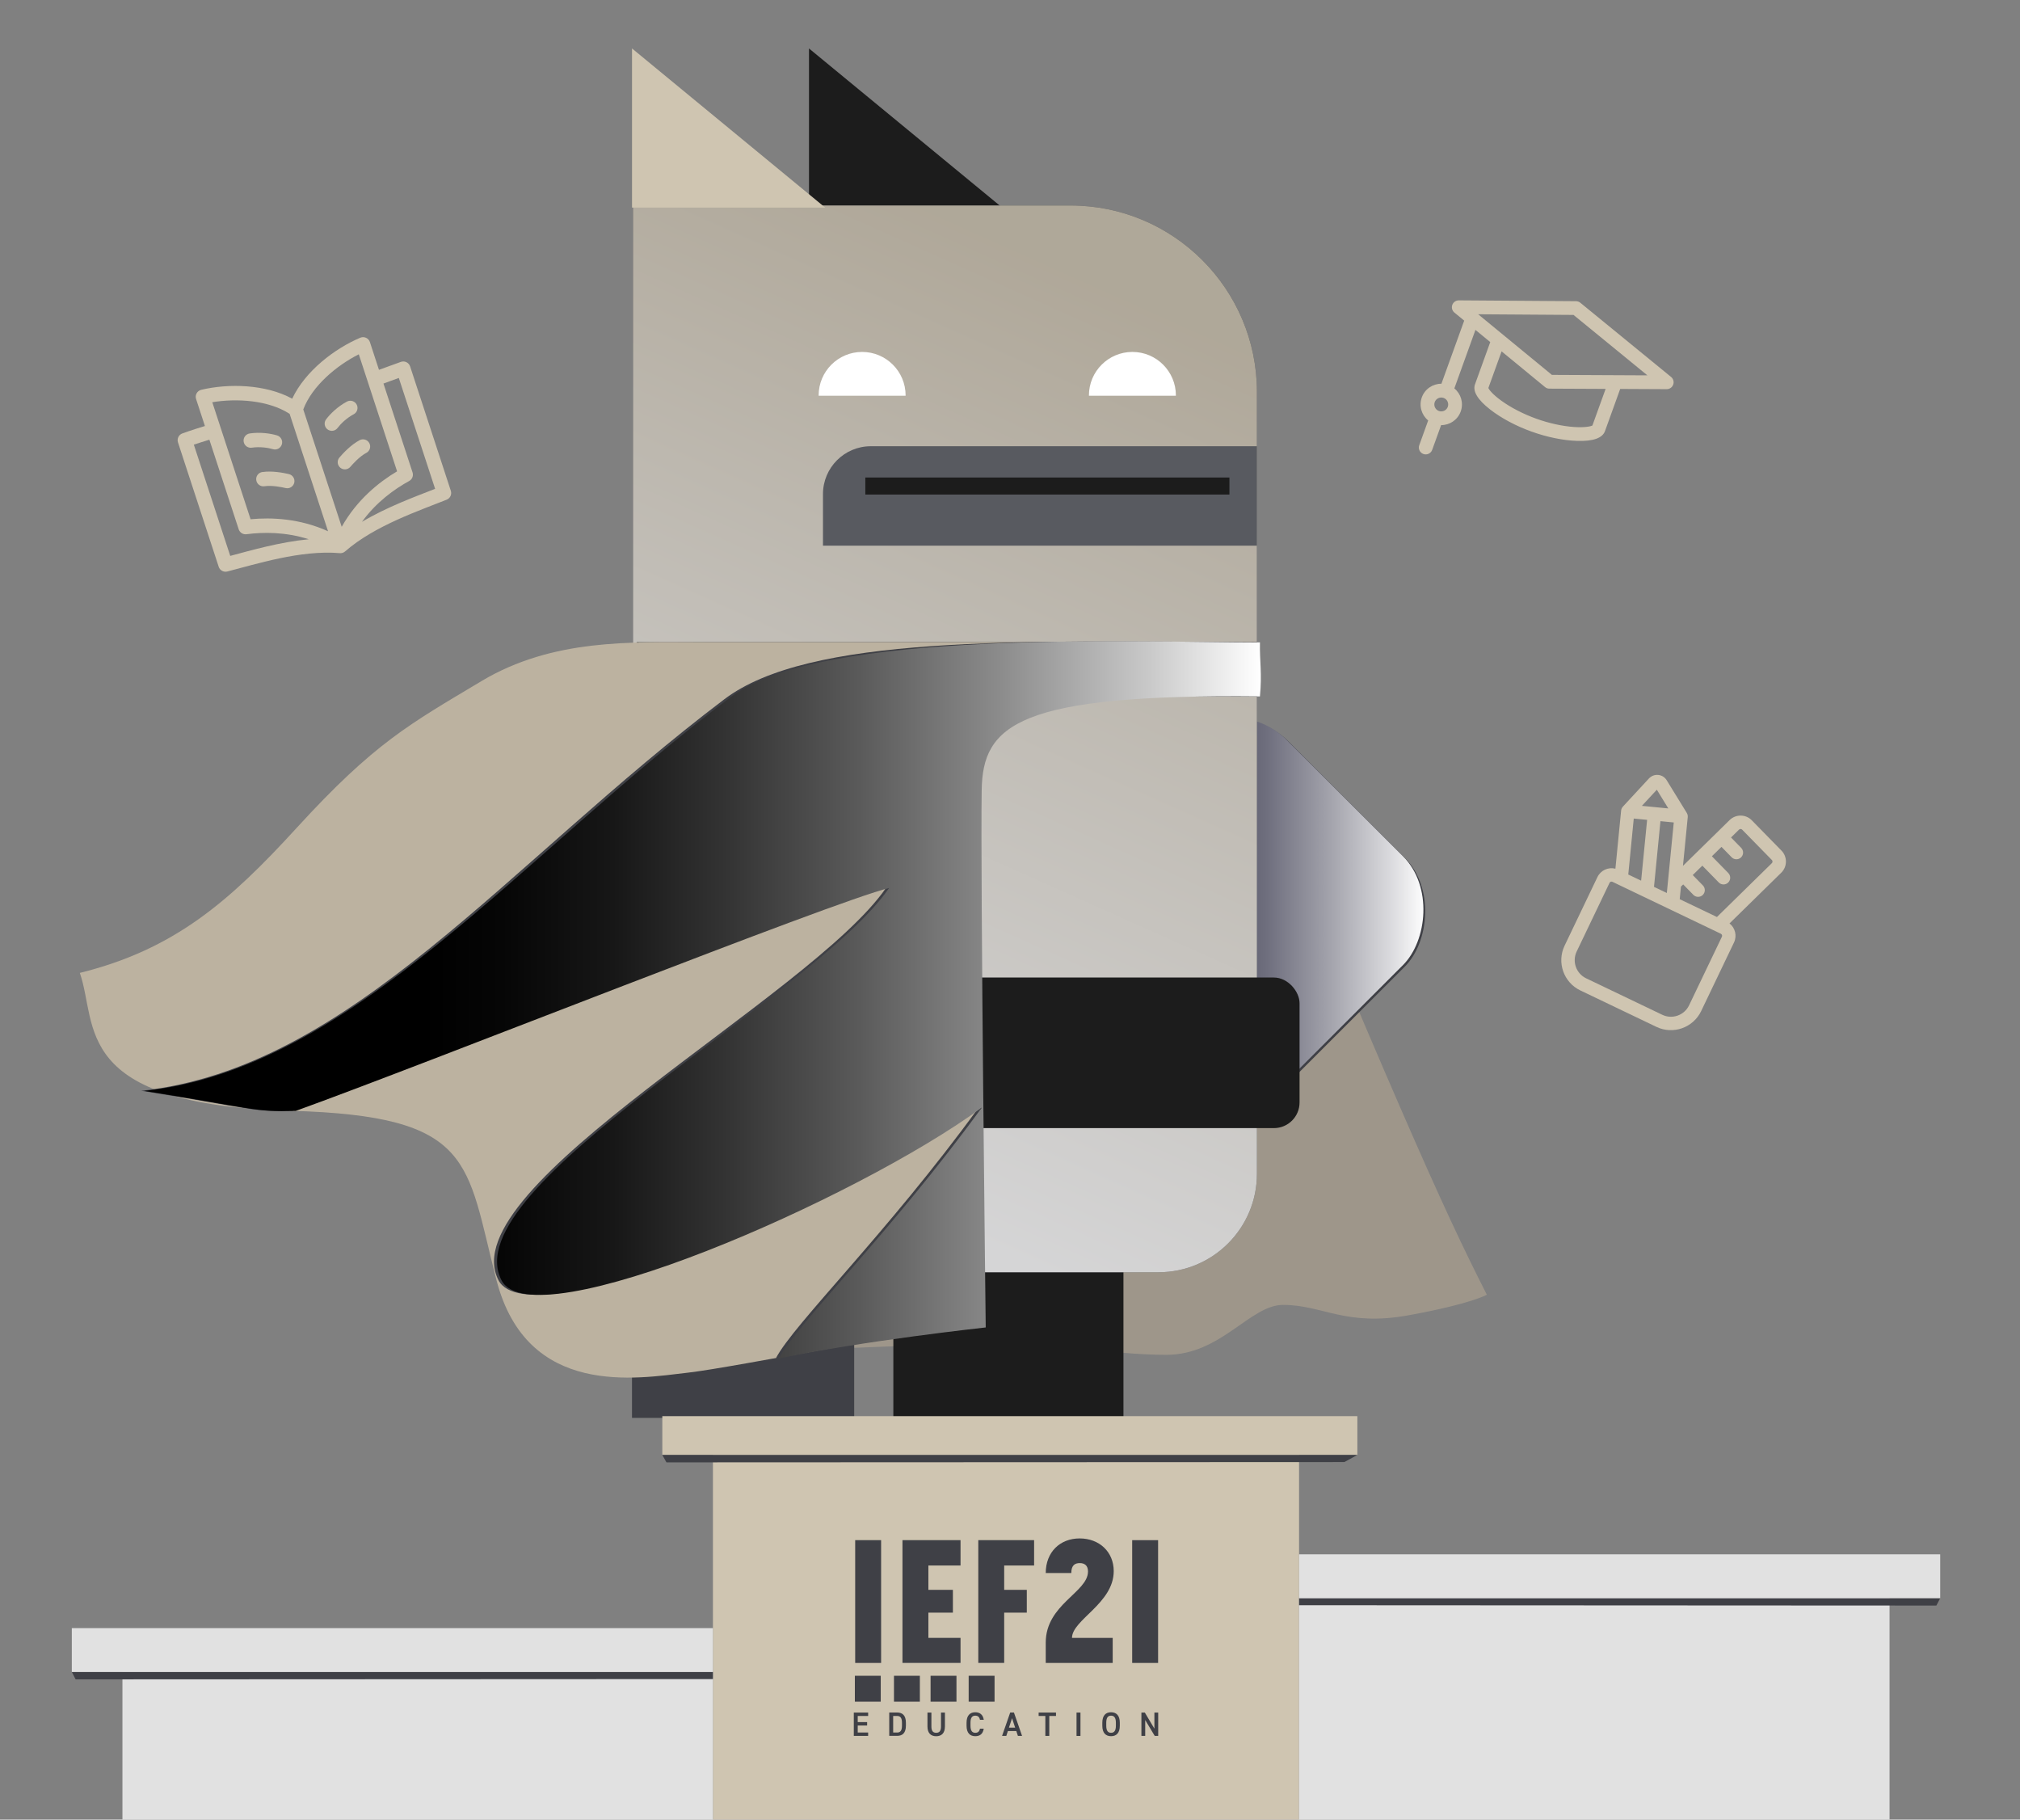 <svg xmlns="http://www.w3.org/2000/svg" xmlns:xlink="http://www.w3.org/1999/xlink" viewBox="0 0 610.9 550.19"><rect x="0" y="0" width="610.9" height="550.19" fill="#808080" stroke="none"/><defs><style>.cls-1{fill:#fff;}.cls-2{fill:#585a60;}.cls-3{fill:#3f4046;}.cls-4{isolation:isolate;}.cls-5{fill:#1c1c1c;}.cls-6{fill:url(#Dégradé_sans_nom_9);opacity:.78;}.cls-6,.cls-7,.cls-8{mix-blend-mode:multiply;}.cls-9{clip-path:url(#clippath-1);}.cls-10{fill:#e1e1e1;}.cls-7{fill:url(#Dégradé_sans_nom_45);}.cls-11{fill:#9e968a;}.cls-12{fill:#bcb2a0;}.cls-13{clip-path:url(#clippath);}.cls-14{fill:none;}.cls-8{fill:url(#Dégradé_sans_nom_47);}.cls-15{fill:#cfc5b1;}</style><linearGradient id="D&#xE9;grad&#xE9;_sans_nom_47" x1="133.16" y1="275.36" x2="249.93" y2="275.36" gradientTransform="translate(431.98 605.51) rotate(-45) scale(1 -1)" gradientUnits="userSpaceOnUse"><stop offset="0" stop-color="#fff"></stop><stop offset=".08" stop-color="#dedee1"></stop><stop offset=".25" stop-color="#a2a2ab"></stop><stop offset=".41" stop-color="#6f6f7e"></stop><stop offset=".57" stop-color="#48485b"></stop><stop offset=".71" stop-color="#2c2c41"></stop><stop offset=".83" stop-color="#1b1b32"></stop><stop offset=".92" stop-color="#15152d"></stop></linearGradient><linearGradient id="D&#xE9;grad&#xE9;_sans_nom_9" x1="221.22" y1="83.83" x2="370.61" y2="417.55" gradientTransform="translate(7.32 446.81) scale(1 -1)" gradientUnits="userSpaceOnUse"><stop offset=".02" stop-color="#cfc5b1"></stop><stop offset=".78" stop-color="#fff"></stop></linearGradient><linearGradient id="D&#xE9;grad&#xE9;_sans_nom_45" x1="182.94" y1="302.34" x2="520.64" y2="302.34" gradientTransform="translate(564.26) rotate(-180) scale(1 -1)" gradientUnits="userSpaceOnUse"><stop offset="0" stop-color="#fff"></stop><stop offset=".1" stop-color="#c9c9c9"></stop><stop offset=".23" stop-color="#8d8d8d"></stop><stop offset=".36" stop-color="#5a5a5a"></stop><stop offset=".48" stop-color="#333"></stop><stop offset=".58" stop-color="#171717"></stop><stop offset=".68" stop-color="#060606"></stop><stop offset=".75" stop-color="#000"></stop></linearGradient><clipPath id="clippath"><rect class="cls-14" x="258.21" y="465.15" width="92.06" height="59.81"></rect></clipPath><clipPath id="clippath-1"><rect class="cls-14" x="258.21" y="465.15" width="92.06" height="59.81"></rect></clipPath></defs><g class="cls-4"><g id="Calque_1"><path class="cls-11" d="M364.09,194.2c58.41,139.99,71.71,170.06,85.57,197.27,0,0-4.48,2.71-23.62,6.21-19.14,3.5-26-3.13-38.01-3.13-9.95,0-18.71,15.1-35.29,15.1-17.25,0-35.15-3.92-47.69-3.92l-84.72,3.24V194.2h147.75"></path><rect class="cls-3" x="325.15" y="227.7" width="96.22" height="96.22" rx="23.29" ry="23.29" transform="translate(442.17 734.78) rotate(-135)"></rect><rect class="cls-8" x="324.61" y="227.25" width="96.22" height="96.22" rx="23.29" ry="23.29" transform="translate(441.56 733.61) rotate(-135)"></rect><rect class="cls-5" x="270.17" y="375.47" width="69.59" height="53.26" transform="translate(609.93 804.19) rotate(-180)"></rect><polygon class="cls-5" points="303.08 62.76 244.66 62.76 244.66 14.65 303.08 62.76"></polygon><path class="cls-3" d="M221.2,62.13h158.94V384.68H247.82c-31.11,0-56.37-25.26-56.37-56.37V91.88c0-16.42,13.33-29.75,29.75-29.75Z" transform="translate(571.58 446.81) rotate(-180)"></path><path class="cls-6" d="M221.2,62.13h158.94V384.68H247.82c-31.11,0-56.37-25.26-56.37-56.37V91.88c0-16.42,13.33-29.75,29.75-29.75Z" transform="translate(571.58 446.81) rotate(-180)"></path><polygon class="cls-15" points="249.55 62.76 191.14 62.76 191.14 14.65 249.55 62.76"></polygon><rect x="192.53" y="194.2" width="187.6" height="16.32" transform="translate(572.67 404.72) rotate(-180)"></rect><path class="cls-2" d="M248.9,134.92h131.24v15.6c0,7.99-6.48,14.47-14.47,14.47h-116.77v-30.07h0Z" transform="translate(629.03 299.91) rotate(-180)"></path><rect class="cls-5" x="261.7" y="144.37" width="110.11" height="5.15" transform="translate(633.51 293.9) rotate(-180)"></rect><path class="cls-1" d="M247.58,119.66s0-.06,0-.1c0-7.26,5.89-13.15,13.15-13.15s13.15,5.89,13.15,13.15c0,.03,0,.06,0,.1h-26.29Z"></path><path class="cls-1" d="M329.32,119.66s0-.06,0-.1c0-7.26,5.89-13.15,13.15-13.15s13.15,5.89,13.15,13.15c0,.03,0,.06,0,.1h-26.29Z"></path><rect class="cls-3" x="191.14" y="375.47" width="67.2" height="53.26" transform="translate(449.47 804.19) rotate(-180)"></rect><rect class="cls-5" x="132.72" y="295.57" width="260.3" height="45.53" rx="7.76" ry="7.76" transform="translate(525.74 636.67) rotate(-180)"></rect><path class="cls-12" d="M338.67,210.52c-13.1,0-45.73-2.81-44.51,27.27,1.21,30.08,2.43,153.6,2.44,163.54-16.35,0-73.34,11.97-88.61,13.72-15.27,1.75-48.56,7.76-57.84-27.98-9.28-35.74-6.38-49.66-62.23-51.21-66.56-1.85-58.27-25.97-63.78-41.69,28.6-7.08,45.22-21.58,65.6-43.87,23.58-25.78,34.17-31.37,55.83-44.34,21.66-12.97,45.64-11.76,66.19-11.76,25.18,0,79.7,0,126.74,0,0,8.16,.16,16.32,.16,16.32Z"></path><path class="cls-3" d="M380.13,194.2c-73.24-.49-135.51-2.12-161.04,17.2-65.9,49.85-112.97,111.59-176.39,118.41,34.07,5.43,33.13,6.4,45.83,6.04,37.95-13.65,162.56-63.3,179.45-67.4-22.88,33.14-131.87,90.28-117.23,118.62,9.49,18.36,107.63-24.63,145.26-52.23-27.77,38.13-55.86,65.35-61.39,75.89,25.09-5.33,62.57-9.4,62.57-9.4,0,0-1.63-137.08-1.22-162.47,.32-19.79,1.54-29.27,84.15-28.33,.27-6.17-.11-10.09,0-16.32Z"></path><path class="cls-7" d="M381.05,194.24c-38.74-.03-132.56-4.08-159.79,16.32-63.83,47.82-114.22,112.47-177.64,119.29,34.07,5.43,33.13,6.4,45.83,6.04,37.95-13.65,162.56-63.3,179.45-67.4-22.88,33.14-131.87,90.28-117.23,118.62,9.49,18.36,107.63-24.63,145.26-52.23-27.77,38.13-55.86,65.35-61.39,75.89,25.09-5.33,62.57-9.4,62.57-9.4,0,0-1.63-137.08-1.22-162.47,.32-19.79,10.99-29.09,84.15-28.33,.67-7.06-.11-10.59,0-16.32Z"></path><g><rect class="cls-15" x="215.61" y="439.92" width="177.26" height="110.26"></rect><rect class="cls-15" x="200.3" y="428.19" width="210.2" height="11.74"></rect><polygon class="cls-3" points="406.57 442.07 201.55 442.16 200.3 439.92 410.5 439.92 406.57 442.07"></polygon><rect class="cls-10" x="37.03" y="505.54" width="178.58" height="44.64"></rect><polygon class="cls-3" points="215.61 507.69 22.87 507.78 21.72 505.54 215.61 505.54 215.61 507.69"></polygon><rect class="cls-10" x="21.72" y="492.28" width="193.89" height="13.26"></rect><rect class="cls-10" x="392.87" y="483.22" width="178.58" height="66.97" transform="translate(964.32 1033.41) rotate(-180)"></rect><polygon class="cls-3" points="392.87 485.36 585.61 485.46 586.77 483.22 392.87 483.22 392.87 485.36"></polygon><rect class="cls-10" x="392.87" y="469.96" width="193.89" height="13.26" transform="translate(979.64 953.19) rotate(-180)"></rect></g><g id="logo_blanc_gris"><g class="cls-13"><polygon class="cls-3" points="258.21 517.81 258.21 524.87 262.55 524.87 262.55 523.85 259.4 523.85 259.4 521.73 262.24 521.73 262.24 520.7 259.4 520.7 259.4 518.84 262.55 518.84 262.55 517.81 258.21 517.81"></polygon><g class="cls-9"><path class="cls-3" d="M268.93,524.87v-7.07h2.39c1.59,0,2.65,.85,2.65,3.11v.84c0,2.26-1.06,3.11-2.65,3.11h-2.39Zm3.85-3.11v-.84c0-1.45-.45-2.08-1.46-2.08h-1.2v5.01h1.2c1.01,0,1.46-.63,1.46-2.09"></path><path class="cls-3" d="M285.77,517.81v4.2c0,2.09-1.08,2.96-2.64,2.96s-2.64-.87-2.64-2.95v-4.21h1.19v4.21c0,1.35,.48,1.91,1.45,1.91s1.45-.56,1.45-1.91v-4.21h1.19Z"></path><path class="cls-3" d="M296.37,520c-.18-.86-.64-1.25-1.42-1.25-.94,0-1.45,.61-1.45,2.14v.9c0,1.51,.51,2.14,1.45,2.14,.81,0,1.24-.39,1.42-1.25h1.14c-.24,1.59-1.16,2.28-2.56,2.28-1.58,0-2.64-.95-2.64-3.17v-.9c0-2.22,1.07-3.17,2.64-3.17,1.4,0,2.33,.75,2.57,2.28h-1.15Z"></path><path class="cls-3" d="M303.05,524.87l2.46-7.07h1.13l2.46,7.07h-1.26l-.48-1.46h-2.55l-.48,1.46h-1.27Zm2.08-2.49h1.88l-.94-2.86-.94,2.86Z"></path><polygon class="cls-3" points="319.36 517.81 319.36 518.84 317.33 518.84 317.33 524.87 316.14 524.87 316.14 518.84 314.11 518.84 314.11 517.81 319.36 517.81"></polygon><rect class="cls-3" x="325.57" y="517.81" width="1.19" height="7.07"></rect><path class="cls-3" d="M336.01,524.96c-1.58,0-2.64-.95-2.64-3.17v-.9c0-2.22,1.06-3.17,2.64-3.17s2.65,.95,2.65,3.17v.9c0,2.22-1.06,3.17-2.65,3.17m-1.45-3.17c0,1.53,.51,2.14,1.45,2.14s1.46-.61,1.46-2.14v-.9c0-1.53-.52-2.14-1.46-2.14s-1.45,.61-1.45,2.14v.9Z"></path><polygon class="cls-3" points="350.27 517.81 350.27 524.87 349.22 524.87 346.34 520.07 346.34 524.87 345.19 524.87 345.19 517.81 346.22 517.81 349.12 522.67 349.12 517.81 350.27 517.81"></polygon><rect class="cls-3" x="258.63" y="465.68" width="7.84" height="37.13"></rect><polygon class="cls-3" points="272.93 465.68 290.49 465.68 290.49 473.35 280.77 473.35 280.77 480.71 288.18 480.71 288.18 487.6 280.77 487.6 280.77 495.23 290.49 495.23 290.49 502.8 272.93 502.8 272.93 465.68"></polygon><polygon class="cls-3" points="295.86 465.68 312.74 465.68 312.74 473.35 303.69 473.35 303.69 480.71 310.53 480.71 310.53 487.6 303.69 487.6 303.69 502.8 295.86 502.8 295.86 465.68"></polygon><path class="cls-3" d="M329.04,475.14c0-1.89-1.16-2.52-2.47-2.52-1.42,0-2.58,.58-2.58,3h-7.73c0-6.31,4.31-10.46,10.25-10.46s10.31,4.05,10.31,9.89c0,9.78-12.62,14.72-12.62,20.19h12.31v7.57h-20.25v-6.15c0-11.57,12.78-15.2,12.78-21.51"></path><rect class="cls-3" x="342.4" y="465.68" width="7.84" height="37.13"></rect><rect class="cls-3" x="258.53" y="506.69" width="7.83" height="7.83"></rect><rect class="cls-3" x="270.36" y="506.69" width="7.83" height="7.83"></rect><rect class="cls-3" x="281.43" y="506.69" width="7.83" height="7.83"></rect><rect class="cls-3" x="292.95" y="506.69" width="7.83" height="7.83"></rect></g></g></g><g><path class="cls-15" d="M55.15,131.05c-1.1,.4-1.68,1.6-1.32,2.72l12.31,37.6c.36,1.09,1.49,1.71,2.6,1.43,8.4-2.14,22.17-6.58,34.02-5.55-.16-.01,.82,.17,1.62-.53,8.94-7.84,22.68-12.4,30.71-15.64,1.06-.43,1.61-1.6,1.25-2.69l-12.31-37.6c-.38-1.17-1.66-1.78-2.8-1.37-2.27,.82-4.39,1.58-6.62,2.4l-2.74-8.38c-.39-1.21-1.74-1.82-2.91-1.33-7.72,3.26-16.67,10.07-20.59,18.44-8.11-4.43-19.35-4.63-27.51-2.69-1.24,.3-1.96,1.59-1.56,2.79l2.67,8.16c-4.01,1.21-6.69,2.19-6.82,2.24h0Zm9.04-9.43c7.37-1.23,17.03-.64,23.4,3.52,.32,.98,11.02,33.68,11.62,35.49-8.56-3.87-17.04-4.24-23.43-3.63l-11.58-35.39h0Zm55.9,20.89c-5.52,3.28-12.13,8.59-16.75,16.78l-11.62-35.49c2.67-7.12,10.12-13.31,16.79-16.67l11.58,35.39Zm11.49,5.3c-6.13,2.4-14.57,5.48-22.12,9.98,4.36-6.01,9.86-9.93,14.29-12.36,.92-.5,1.34-1.59,1.02-2.58l-8.8-26.88c1.61-.59,3.17-1.16,4.64-1.69l10.98,33.53h0Zm-61.95,20.27l-11.01-33.63c1.16-.39,2.78-.92,4.7-1.5l8.87,27.1c.33,.99,1.31,1.61,2.35,1.48,5-.66,11.76-.74,18.83,1.52-8.75,.84-17.39,3.34-23.74,5.03h0Z"></path><path class="cls-15" d="M98.62,126.79c1.23-1.64,3.54-3.91,6.32-5.37,1.06-.56,2.38-.15,2.93,.91,.56,1.06,.15,2.38-.91,2.93-2.15,1.13-3.97,2.93-4.87,4.14-.72,.96-2.08,1.15-3.04,.43-.96-.72-1.15-2.08-.43-3.04h0Z"></path><path class="cls-15" d="M102.64,138.35c1.18-1.38,3.54-3.9,6.13-5.26,1.06-.56,2.38-.15,2.93,.91,.56,1.06,.15,2.38-.91,2.93-2.02,1.06-4.06,3.31-4.84,4.23-.78,.91-2.15,1.02-3.06,.24-.91-.78-1.02-2.15-.24-3.06h0Z"></path><path class="cls-15" d="M82.54,135.81c-1.44-.43-3.98-.81-6.38-.45-1.19,.18-2.29-.64-2.47-1.83-.18-1.19,.64-2.29,1.83-2.47,3.11-.47,6.31,0,8.27,.59,1.15,.35,1.8,1.56,1.45,2.71-.35,1.15-1.56,1.8-2.71,1.45h0Z"></path><path class="cls-15" d="M79.33,142.73c2.89-.43,6.29,.2,8.05,.62,1.17,.28,1.89,1.45,1.61,2.61-.28,1.17-1.45,1.89-2.61,1.61-1.18-.28-4.16-.89-6.41-.55-1.19,.18-2.29-.64-2.47-1.83-.18-1.19,.64-2.29,1.83-2.47Z"></path></g><path class="cls-15" d="M442.81,96.95l-6.89,19.08c-2.58-.02-5.01,1.57-5.93,4.13s-.07,5.34,1.93,6.97l-2.7,7.48c-.39,1.08,.17,2.27,1.25,2.66,1.08,.39,2.27-.17,2.66-1.25l2.7-7.48c2.58,.02,5.01-1.57,5.93-4.13s.07-5.34-1.93-6.97l6.38-17.69,4.48,3.68-4.61,12.77c-.76,2.11,.8,4.68,4.62,7.65,3.34,2.59,7.75,4.95,12.43,6.63,4.68,1.69,9.58,2.69,13.8,2.83,4.84,.16,7.68-.83,8.45-2.94l4.61-12.77,14.06,.07c.88,0,1.67-.55,1.97-1.38s.04-1.76-.64-2.31l-27.45-22.44c-.37-.3-.83-.47-1.3-.47l-35.45-.25c-.88,0-1.67,.54-1.97,1.37-.3,.83-.05,1.76,.64,2.32l2.96,2.43Zm-8.91,24.63c.39-1.09,1.6-1.65,2.69-1.26s1.65,1.6,1.26,2.69-1.6,1.65-2.69,1.26-1.65-1.6-1.26-2.69Zm64.3-8.09l-28.87-.14-22.3-18.33,28.84,.2,22.33,18.26Zm-48.08,3.83l4-11.08,13.14,10.8c.18,.15,.39,.27,.61,.35s.46,.12,.7,.12l17.01,.08-4,11.08c-.51,.24-2.18,.66-5.52,.44-3.57-.24-7.65-1.14-11.5-2.53-3.85-1.39-7.57-3.3-10.47-5.39-2.72-1.96-3.74-3.35-3.97-3.86h0Z"></path><path class="cls-15" d="M490.78,243.93c-.29,.32-.47,.72-.51,1.16l-1.73,17.57c-2.14-.55-4.45,.47-5.44,2.54l-9.93,20.74c-2.42,5.04-.28,11.11,4.75,13.52l23.03,11.03c5.04,2.41,11.1,.27,13.52-4.77l9.93-20.74c.98-2.04,.36-4.43-1.35-5.77l15.64-15.33c.9-.88,1.41-2.07,1.42-3.33s-.47-2.46-1.35-3.36l-8.98-9.17c-1.82-1.86-4.82-1.89-6.69-.07l-3.86,3.79s0,0,0,0,0,0,0,0l-5.79,5.68s0,0,0,0,0,0,0,0l-4.47,4.38,1.45-14.74c.04-.44-.06-.87-.27-1.22,0-.01-.01-.03-.02-.04l-6.09-9.9s0,0,0,0c-.56-.91-1.49-1.49-2.55-1.59-1.06-.1-2.08,.29-2.81,1.07l-7.9,8.54s-.01,.02-.02,.02h0Zm13.77,.51l-4-.39s0,0,0,0,0,0,0,0l-4-.39,4.52-4.88,3.48,5.67Zm-.45,25.57l-3.89-1.86,1.95-19.86,4.03,.39-2.1,21.33Zm15.15,7.26l-11.26-5.39,.37-3.8,.68-.66,3.07,3.14c.17,.17,.36,.31,.57,.41,.75,.36,1.67,.23,2.29-.38,.8-.78,.81-2.07,.03-2.87l-3.07-3.14,2.9-2.84,4.96,5.07c.17,.17,.36,.31,.57,.41,.75,.36,1.67,.23,2.29-.38,.8-.78,.81-2.07,.03-2.87l-4.96-5.07,2.9-2.84,3.07,3.14c.17,.17,.36,.31,.57,.41,.75,.36,1.67,.23,2.29-.38,.8-.78,.81-2.07,.03-2.87l-3.07-3.14,2.41-2.37c.21-.2,.52-.25,.77-.13,.07,.03,.13,.08,.19,.14l8.98,9.17c.17,.17,.19,.38,.19,.48,0,.1-.03,.31-.2,.48l-16.61,16.28Zm-32.5-10.32c.16-.34,.57-.48,.9-.32l32.78,15.7c.34,.16,.48,.57,.32,.9l-9.93,20.74c-1.45,3.03-5.09,4.31-8.11,2.86l-23.03-11.03c-3.02-1.45-4.3-5.09-2.85-8.11l9.93-20.74Zm7.35-19.45l4.03,.39-1.81,18.39-3.89-1.86,1.66-16.92Z"></path></g></g></svg>